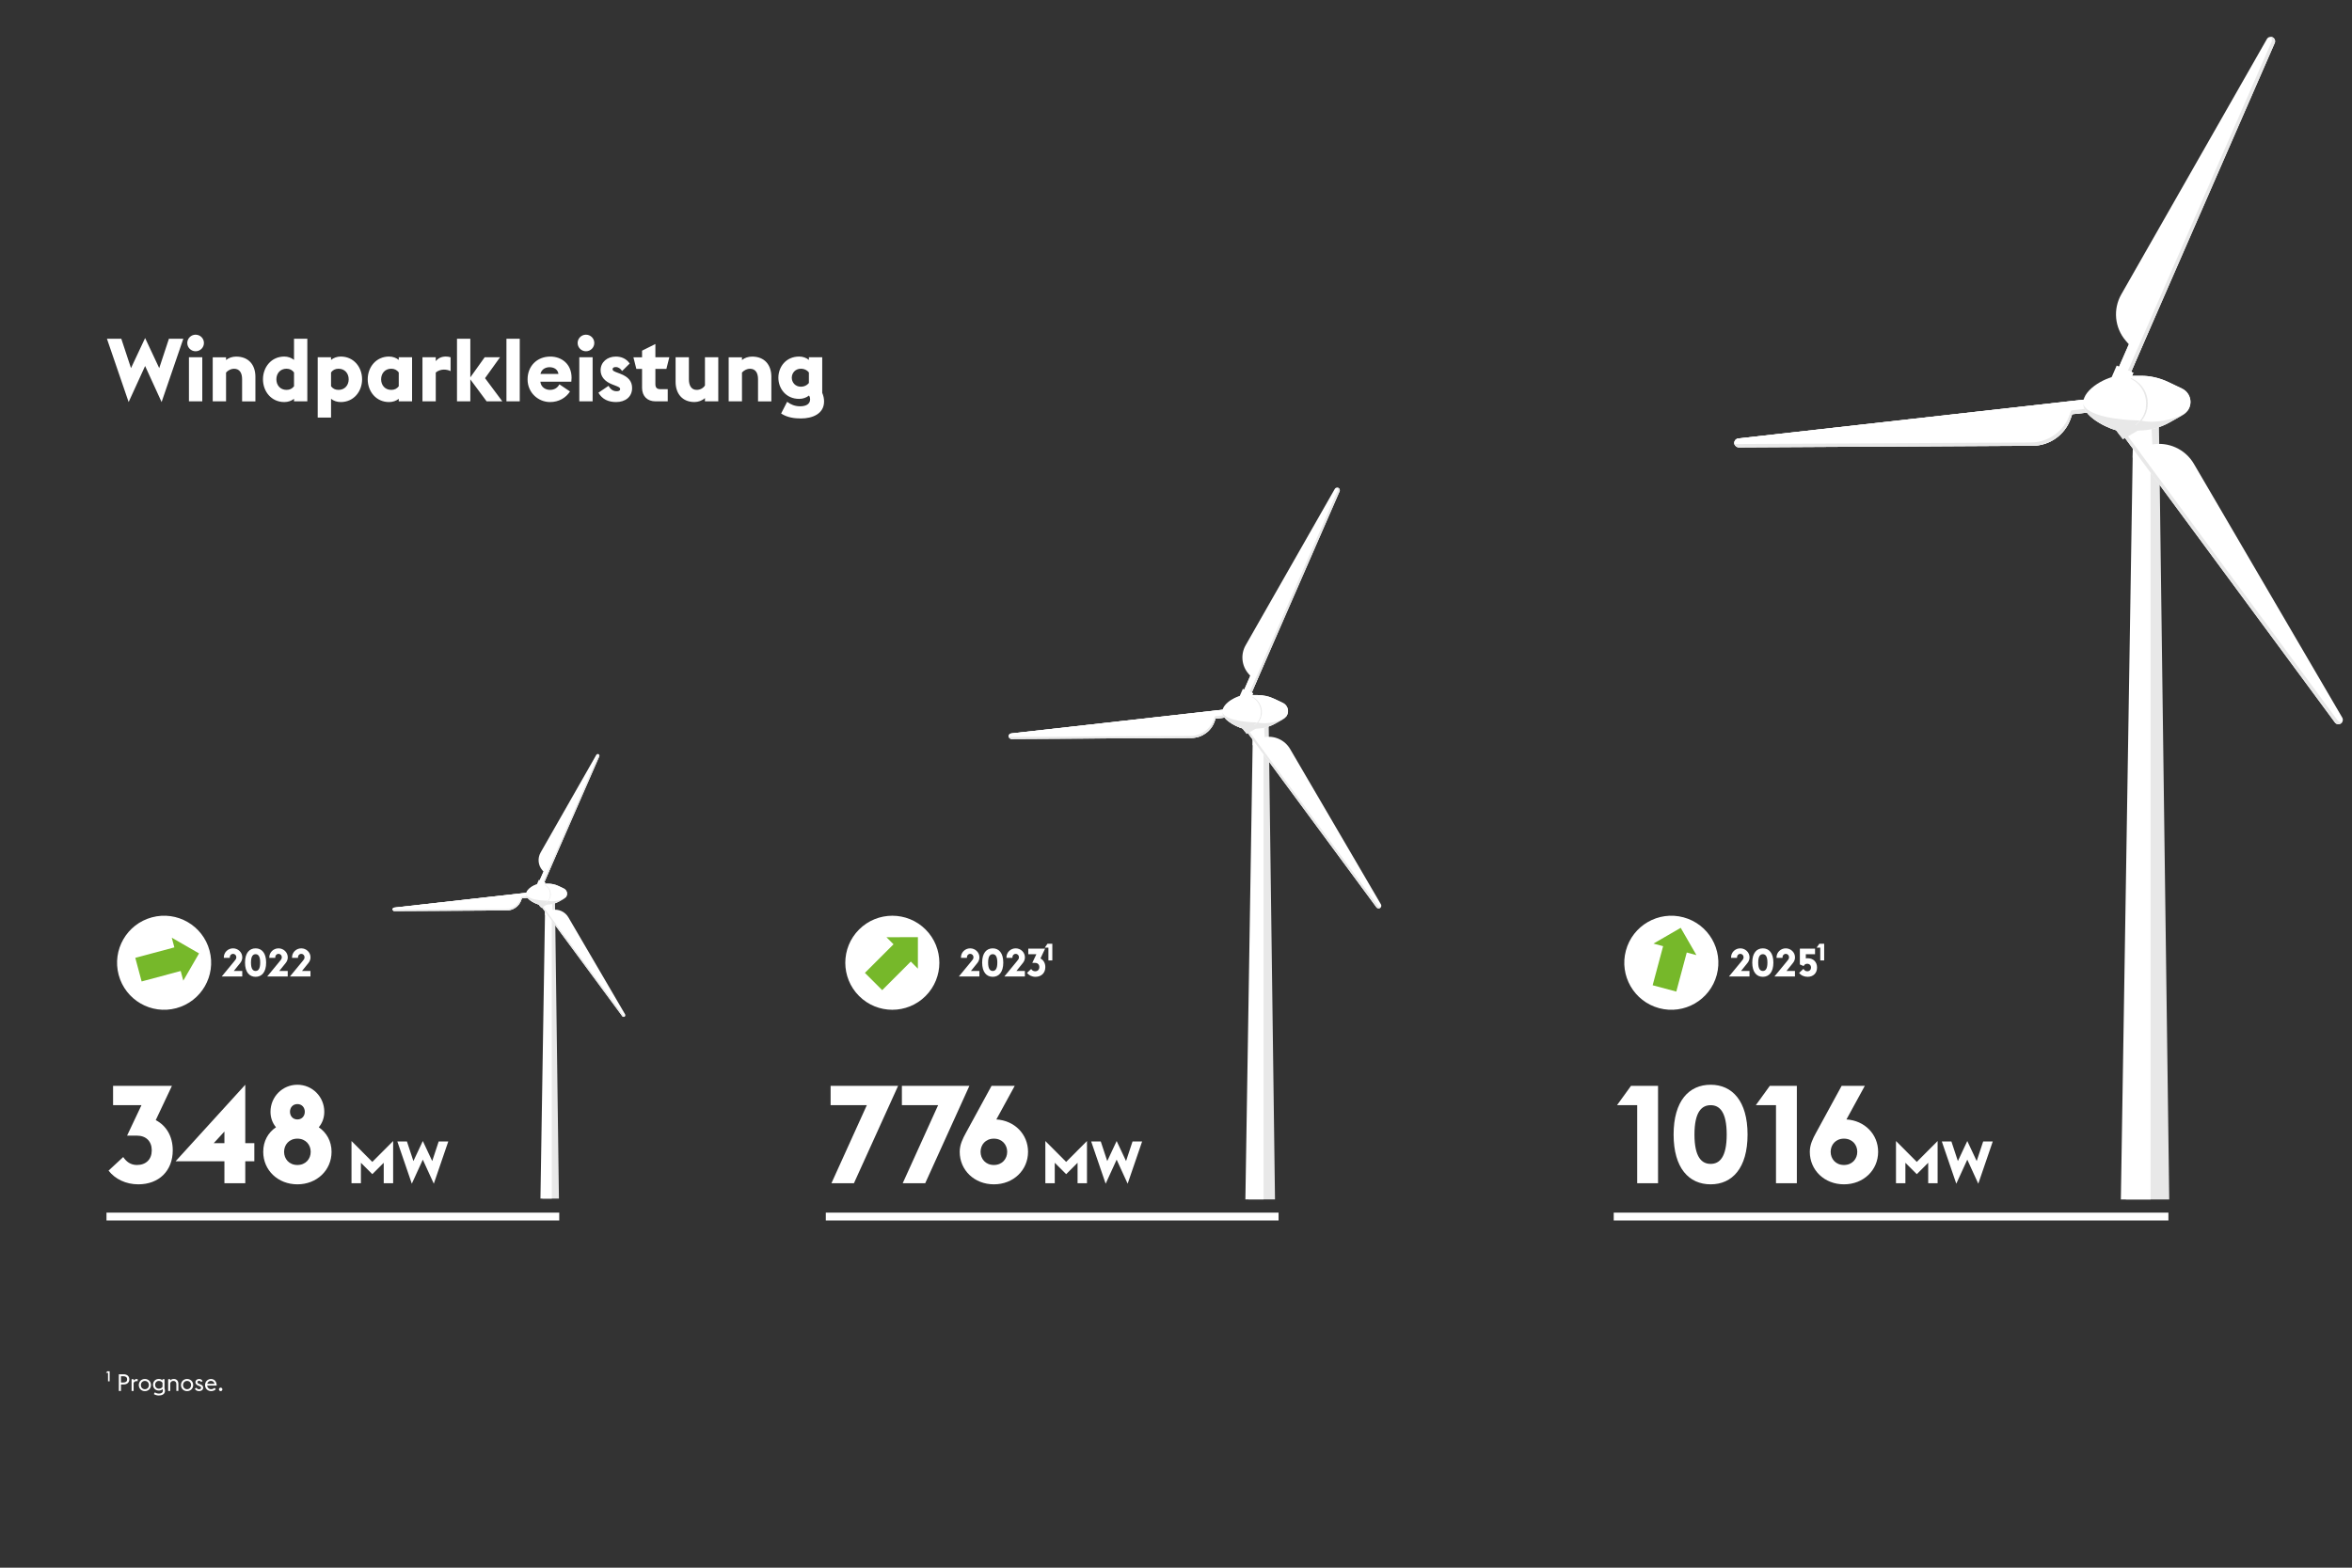 <?xml version="1.0" encoding="utf-8"?>
<!-- Generator: Adobe Illustrator 27.3.1, SVG Export Plug-In . SVG Version: 6.00 Build 0)  -->
<svg version="1.1" id="leistung" xmlns="http://www.w3.org/2000/svg" xmlns:xlink="http://www.w3.org/1999/xlink" x="0px" y="0px"
	 viewBox="0 0 1200 800" style="enable-background:new 0 0 1200 800;" xml:space="preserve">
<rect x="0" y="0" width="1200" height="800" fill="#333333" stroke="none"/>
<style type="text/css">
	.st0{fill:#E8E8E8;}
	.st1{fill:#FFFFFF;}
	.st2{fill:#76B82A;}
	.st3{fill:none;stroke:#FFFFFF;stroke-width:4;}
</style>
<g>
	<path class="st0" d="M650.51,612.05h-13.56l3.93-246.24h6.36L650.51,612.05z"/>
	<path class="st1" d="M644.69,365.81h-5.37l-3.92,246.24h9.29V365.81z"/>
	<path class="st1" d="M639.09,380.26l6.46,1.74l-0.86-16.19h-5.37L639.09,380.26z"/>
	<path class="st1" d="M515.88,374.3l112.04-12.59l0.46,4.09l-8.18,0.92l-0.49,1.39c-1.75,5.04-6.5,8.44-11.84,8.47l-91.82,0.5
		c-0.7,0-1.29-0.53-1.38-1.23c-0.08-0.76,0.46-1.45,1.21-1.53V374.3z"/>
	<path class="st1" d="M515.88,374.3l112.04-12.59l0.46,4.09l-8.18,0.92l-0.49,1.39c-1.75,5.04-6.5,8.44-11.84,8.47l-91.82,0.5
		c-0.7,0-1.29-0.53-1.38-1.23c-0.08-0.76,0.46-1.45,1.21-1.53V374.3z"/>
	<path class="st0" d="M620.2,366.72l8.18-0.92l-0.46-4.09h-0.05l0.33,2.9l-8.33,0.93l-0.5,1.4c-1.79,5.14-6.61,8.58-12.04,8.61
		l-92.62,0.5c0.17,0.59,0.7,1.01,1.34,1.01l91.82-0.5c5.34-0.03,10.09-3.42,11.84-8.47l0.49-1.39V366.72z"/>
	<path class="st1" d="M514.66,375.82c0.02,0.19,0.08,0.36,0.17,0.51c0.16-0.51,0.61-0.92,1.17-0.98l112.04-12.59l-0.13-1.07
		l-112.03,12.59c-0.77,0.08-1.31,0.76-1.22,1.52V375.82z"/>
	<path class="st1" d="M630.77,367.31l4.54-3.35l4.39,5.95l-4.54,3.35L630.77,367.31z"/>
	<path class="st1" d="M630.76,367.3l2.89-2.13l4.39,5.95l-2.89,2.14L630.76,367.3z"/>
	<path class="st1" d="M654.78,366.93l-4.17,2.35c-2.96,1.66-6.3,2.54-9.7,2.54h-4.82V354.7h5.55c2.95,0,5.84,0.65,8.5,1.91
		l4.47,2.13c1.56,0.79,2.55,2.4,2.55,4.14c0,1.68-0.9,3.22-2.36,4.05H654.78z"/>
	<path class="st0" d="M654.78,366.93l-4.17,2.35c-2.96,1.67-6.31,2.54-9.7,2.54h-4.82v-9.68l4.79,6.29
		c3.74,1.34,9.18,0.45,13.9-1.51V366.93z"/>
	<path class="st1" d="M645.68,364.58c6.08,0,8.8,0.58,10.39,1.21c0.67-0.81,1.07-1.82,1.07-2.91c0-1.76-0.98-3.35-2.55-4.14
		l-4.47-2.13c-1.32-0.64-2.71-1.11-4.14-1.43c-1.43-0.33-2.88-0.48-4.36-0.48h-5.55v8.79l3.19,1.09h6.41H645.68z"/>
	<path class="st0" d="M635.26,354.75c-3.14,0-11.11,3.83-11.11,8.56s9.54,8.56,11.11,8.56c4.73,0,8.56-3.83,8.56-8.56
		S639.99,354.75,635.26,354.75z"/>
	<path class="st1" d="M634.73,354.75c-3.14,0-11.11,3.83-11.11,8.56s9.54,8.56,11.11,8.56c4.73,0,8.56-3.83,8.56-8.56
		S639.46,354.75,634.73,354.75z"/>
	<path class="st1" d="M623.65,363.12c0,0-0.02,0.12-0.02,0.17c0,4.73,9.54,8.56,11.12,8.56c4.23,0,7.73-3.07,8.42-7.11
		c-17.33,0-18.78-0.78-19.52-1.63V363.12z"/>
	<path class="st0" d="M623.63,363.31c0,4.73,9.55,8.56,11.12,8.56c2.69,0,5.09-1.25,6.64-3.18
		C623.45,368.12,623.63,363.26,623.63,363.31z"/>
	<path class="st1" d="M625.13,364.76c-0.55,0-1-0.67-1-1.49c0-0.83,0.45-1.49,1-1.49s0.99,0.67,0.99,1.49
		C626.12,364.09,625.68,364.76,625.13,364.76z"/>
	<path class="st1" d="M683.46,250.74l-45.1,103.32l-3.77-1.65l3.3-7.55l-0.95-1.1c-3.49-4.05-4.05-9.85-1.4-14.49l45.48-79.77
		c0.34-0.61,1.11-0.86,1.74-0.58c0.7,0.31,1.02,1.12,0.72,1.82H683.46z"/>
	<path class="st1" d="M637.88,344.88c0.88,0.83,1.82,1.17,1.82,1.17l42.79-95.73l-44.12,103.76l-3.76-1.65l3.3-7.55H637.88z"/>
	<path class="st0" d="M682.75,248.94c-0.17-0.08-0.36-0.11-0.53-0.11c0.37,0.39,0.48,0.98,0.26,1.49l-45.1,103.32l0.98,0.44
		l45.11-103.32C683.78,250.06,683.47,249.25,682.75,248.94z"/>
	<path class="st1" d="M637.72,357.42l-5.2-2.27l1.59-3.64l5.18,2.27L637.72,357.42z"/>
	<path class="st1" d="M637.72,357.43l-3.32-1.45l1.59-3.64l3.3,1.45L637.72,357.43z"/>
	<path class="st1" d="M637.72,357.42l-1.67-0.72l1.59-3.66l1.65,0.73L637.72,357.42z"/>
	<path class="st1" d="M702.27,463.02l-66.93-90.73l3.31-2.44l4.89,6.63l1.43-0.28c5.25-1,10.56,1.42,13.25,6.02l46.34,79.27
		c0.35,0.61,0.2,1.39-0.38,1.81c-0.6,0.45-1.48,0.33-1.93-0.3L702.27,463.02z"/>
	<path class="st1" d="M643.54,376.48c-1.15,0.36-1.91,1-1.91,1l61.51,84.91l-67.79-90.09l3.32-2.44l4.89,6.63H643.54z"/>
	<path class="st0" d="M704.2,463.31c0.15-0.11,0.28-0.25,0.35-0.41c-0.51,0.12-1.08-0.06-1.43-0.53l-66.93-90.73l-0.87,0.64
		l66.93,90.73c0.45,0.61,1.32,0.75,1.93,0.3H704.2z"/>
	<path class="st0" d="M633.27,370.93l5.72-1.93l2.12,2.58l-5.1,2.99L633.27,370.93z"/>
	<path class="st0" d="M285.17,611.65h-8.46l2.45-153.77h3.97L285.17,611.65z"/>
	<path class="st1" d="M281.54,457.88h-3.35l-2.45,153.77h5.8V457.88z"/>
	<path class="st1" d="M278.04,466.9l4.03,1.09l-0.53-10.11h-3.36L278.04,466.9z"/>
	<path class="st1" d="M201.1,463.17l69.96-7.86l0.29,2.56l-5.11,0.57l-0.3,0.87c-1.1,3.15-4.06,5.27-7.4,5.29l-57.34,0.31
		c-0.44,0-0.8-0.33-0.86-0.77C200.29,463.66,200.63,463.23,201.1,463.17L201.1,463.17z"/>
	<path class="st1" d="M201.1,463.17l69.96-7.86l0.29,2.56l-5.11,0.57l-0.3,0.87c-1.1,3.15-4.06,5.27-7.4,5.29l-57.34,0.31
		c-0.44,0-0.8-0.33-0.86-0.77C200.29,463.66,200.63,463.23,201.1,463.17L201.1,463.17z"/>
	<path class="st0" d="M266.24,458.44l5.11-0.57l-0.29-2.56h-0.03l0.21,1.81l-5.2,0.58l-0.31,0.88c-1.12,3.21-4.14,5.36-7.53,5.38
		l-57.83,0.31c0.1,0.37,0.43,0.63,0.83,0.63l57.34-0.31c3.34-0.02,6.3-2.14,7.4-5.29L266.24,458.44L266.24,458.44z"/>
	<path class="st1" d="M200.34,464.13c0.01,0.12,0.05,0.22,0.11,0.32c0.09-0.32,0.37-0.57,0.72-0.61l69.97-7.86l-0.08-0.67
		l-69.96,7.86c-0.48,0.05-0.82,0.48-0.76,0.95V464.13z"/>
	<path class="st1" d="M272.84,458.81l2.84-2.09l2.74,3.72l-2.84,2.09L272.84,458.81z"/>
	<path class="st1" d="M272.84,458.81l1.81-1.33l2.74,3.72l-1.81,1.33L272.84,458.81z"/>
	<path class="st1" d="M287.84,458.57l-2.6,1.47c-1.85,1.04-3.94,1.58-6.06,1.58h-3.01v-10.69h3.47c1.83,0,3.64,0.41,5.3,1.19
		l2.79,1.33c0.98,0.5,1.6,1.5,1.6,2.59c0,1.05-0.57,2.01-1.48,2.53H287.84z"/>
	<path class="st0" d="M287.84,458.58l-2.61,1.47c-1.84,1.04-3.93,1.58-6.05,1.58h-3.01v-6.05l2.99,3.93
		C281.49,460.35,284.89,459.79,287.84,458.58L287.84,458.58z"/>
	<path class="st1" d="M282.16,457.11c3.79,0,5.49,0.36,6.49,0.76c0.41-0.51,0.67-1.14,0.67-1.82c0-1.1-0.62-2.09-1.6-2.59
		l-2.79-1.33c-0.82-0.4-1.69-0.69-2.58-0.89c-0.9-0.2-1.8-0.3-2.72-0.3h-3.47v5.49l1.99,0.68h4H282.16z"/>
	<path class="st0" d="M275.65,450.97c-1.96,0-6.94,2.39-6.94,5.35c0,2.96,5.96,5.35,6.94,5.35c2.95,0,5.35-2.39,5.35-5.35
		C281,453.36,278.6,450.97,275.65,450.97z"/>
	<path class="st1" d="M275.32,450.97c-1.97,0-6.94,2.39-6.94,5.35c0,2.96,5.96,5.35,6.94,5.35c2.95,0,5.34-2.39,5.34-5.35
		C280.66,453.36,278.27,450.97,275.32,450.97z"/>
	<path class="st1" d="M268.4,456.2c0,0-0.01,0.08-0.01,0.11c0,2.96,5.96,5.35,6.94,5.35c2.64,0,4.83-1.92,5.26-4.44
		c-10.82,0-11.73-0.49-12.19-1.02V456.2z"/>
	<path class="st0" d="M268.39,456.31c0,2.95,5.96,5.35,6.94,5.35c1.68,0,3.18-0.78,4.15-1.98
		C268.27,459.32,268.39,456.28,268.39,456.31z"/>
	<path class="st1" d="M269.32,457.22c-0.34,0-0.62-0.42-0.62-0.93c0-0.52,0.28-0.93,0.62-0.93c0.35,0,0.63,0.42,0.63,0.93
		C269.95,456.8,269.67,457.22,269.32,457.22z"/>
	<path class="st1" d="M305.75,386.01l-28.17,64.52l-2.35-1.03l2.06-4.72l-0.59-0.69c-2.18-2.53-2.53-6.15-0.88-9.05l28.41-49.82
		c0.21-0.38,0.69-0.53,1.09-0.36c0.43,0.19,0.63,0.7,0.44,1.14H305.75z"/>
	<path class="st1" d="M277.28,444.8c0.56,0.52,1.14,0.73,1.14,0.73l26.72-59.78l-27.54,64.79l-2.36-1.03l2.06-4.71H277.28z"/>
	<path class="st0" d="M305.31,384.89c-0.11-0.05-0.23-0.07-0.33-0.07c0.23,0.24,0.3,0.61,0.16,0.93l-28.17,64.52l0.61,0.27
		l28.17-64.52C305.95,385.59,305.75,385.08,305.31,384.89z"/>
	<path class="st1" d="M277.18,452.64l-3.24-1.42l0.99-2.27l3.24,1.42L277.18,452.64z"/>
	<path class="st1" d="M277.18,452.64l-2.07-0.9l1-2.27l2.06,0.9L277.18,452.64z"/>
	<path class="st1" d="M277.18,452.64l-1.04-0.45l1-2.28l1.03,0.46L277.18,452.64z"/>
	<path class="st1" d="M317.5,518.58l-41.8-56.66l2.07-1.53l3.05,4.14l0.9-0.17c3.27-0.62,6.59,0.89,8.27,3.76l28.94,49.51
		c0.22,0.38,0.12,0.86-0.24,1.13c-0.38,0.28-0.92,0.2-1.2-0.18L317.5,518.58z"/>
	<path class="st1" d="M280.82,464.54c-0.72,0.22-1.19,0.62-1.19,0.62l38.41,53.02l-42.33-56.26l2.07-1.53l3.05,4.14H280.82z"/>
	<path class="st0" d="M318.7,518.76c0.1-0.07,0.18-0.16,0.22-0.25c-0.32,0.08-0.68-0.04-0.89-0.33l-41.8-56.66l-0.54,0.4l41.8,56.66
		c0.28,0.38,0.82,0.47,1.2,0.18H318.7z"/>
	<path class="st0" d="M274.41,461.07l3.57-1.21l1.32,1.61l-3.18,1.87L274.41,461.07z"/>
	<path class="st0" d="M1106.75,612.09h-22.14l6.4-402.18h10.4L1106.75,612.09z"/>
	<path class="st1" d="M1097.24,209.91h-8.77l-6.4,402.18h15.17V209.91z"/>
	<path class="st1" d="M1088.09,233.5l10.55,2.85l-1.4-26.44h-8.77L1088.09,233.5z"/>
	<path class="st1" d="M886.86,223.77l182.98-20.57l0.77,6.69l-13.38,1.5l-0.78,2.26c-2.88,8.24-10.63,13.78-19.35,13.83
		l-149.96,0.81c-1.15,0-2.11-0.86-2.27-2.01c-0.12-1.25,0.77-2.36,1.99-2.49V223.77z"/>
	<path class="st1" d="M886.86,223.77l182.98-20.57l0.77,6.69l-13.38,1.5l-0.78,2.26c-2.88,8.24-10.63,13.78-19.35,13.83
		l-149.96,0.81c-1.15,0-2.11-0.86-2.27-2.01c-0.12-1.25,0.77-2.36,1.99-2.49V223.77z"/>
	<path class="st0" d="M1057.23,211.38l13.38-1.5l-0.77-6.69h-0.07l0.53,4.73l-13.6,1.52l-0.81,2.29
		c-2.93,8.39-10.81,14.01-19.68,14.06l-151.26,0.81c0.28,0.97,1.14,1.65,2.19,1.65l149.96-0.81c8.72-0.05,16.47-5.59,19.35-13.83
		l0.78-2.26V211.38z"/>
	<path class="st1" d="M884.87,226.26c0.02,0.3,0.12,0.58,0.28,0.84c0.25-0.84,0.99-1.5,1.9-1.6l182.99-20.57l-0.2-1.76
		l-182.99,20.57c-1.25,0.13-2.14,1.25-1.98,2.49V226.26z"/>
	<path class="st1" d="M1074.5,212.35l7.42-5.48l7.17,9.72l-7.42,5.48L1074.5,212.35z"/>
	<path class="st1" d="M1074.49,212.34l4.73-3.49l7.17,9.72l-4.73,3.49L1074.49,212.34z"/>
	<path class="st1" d="M1113.72,211.74l-6.82,3.84c-4.83,2.72-10.29,4.14-15.83,4.14h-7.88v-27.96h9.07c4.81,0,9.53,1.07,13.88,3.13
		l7.3,3.48c2.54,1.3,4.17,3.92,4.17,6.76c0,2.75-1.48,5.26-3.87,6.61H1113.72z"/>
	<path class="st0" d="M1113.71,211.74l-6.81,3.84c-4.83,2.72-10.29,4.14-15.84,4.14h-7.88v-15.81l7.83,10.27
		c6.1,2.19,15,0.74,22.7-2.47V211.74z"/>
	<path class="st1" d="M1098.86,207.9c9.92,0,14.37,0.94,16.96,1.98c1.09-1.32,1.75-2.97,1.75-4.75c0-2.87-1.6-5.47-4.17-6.76
		l-7.29-3.48c-2.16-1.04-4.42-1.8-6.76-2.34s-4.71-0.79-7.12-0.79h-9.08v14.36l5.21,1.78h10.48H1098.86z"/>
	<path class="st0" d="M1081.84,191.84c-5.14,0-18.15,6.25-18.15,13.98c0,7.73,15.58,13.98,18.15,13.98
		c7.73,0,13.98-6.25,13.98-13.98C1095.82,198.09,1089.57,191.84,1081.84,191.84z"/>
	<path class="st1" d="M1080.97,191.84c-5.14,0-18.15,6.25-18.15,13.98c0,7.73,15.58,13.98,18.15,13.98
		c7.73,0,13.98-6.25,13.98-13.98C1094.95,198.09,1088.7,191.84,1080.97,191.84z"/>
	<path class="st1" d="M1062.87,205.52c0,0-0.02,0.2-0.02,0.28c0,7.73,15.58,13.98,18.15,13.98c6.91,0,12.63-5.01,13.75-11.62
		c-28.29,0-30.66-1.27-31.88-2.67V205.52z"/>
	<path class="st0" d="M1062.85,205.82c0,7.73,15.58,13.98,18.15,13.98c4.4,0,8.31-2.03,10.86-5.19
		C1062.54,213.68,1062.85,205.75,1062.85,205.82z"/>
	<path class="st1" d="M1065.29,208.19c-0.9,0-1.63-1.09-1.63-2.44s0.73-2.44,1.63-2.44c0.89,0,1.62,1.09,1.62,2.44
		S1066.18,208.19,1065.29,208.19z"/>
	<path class="st1" d="M1160.57,21.97l-73.68,168.75l-6.15-2.7l5.39-12.33l-1.55-1.8c-5.69-6.61-6.61-16.09-2.29-23.67l74.28-130.29
		c0.56-0.99,1.81-1.4,2.85-0.94c1.15,0.51,1.65,1.83,1.17,2.98H1160.57z"/>
	<path class="st1" d="M1086.11,175.72c1.45,1.35,2.97,1.91,2.97,1.91l69.89-156.35l-72.05,169.46l-6.15-2.7l5.39-12.33H1086.11z"/>
	<path class="st0" d="M1159.4,19.02c-0.28-0.13-0.59-0.18-0.86-0.18c0.61,0.64,0.78,1.6,0.43,2.44l-73.68,168.75l1.61,0.71
		l73.67-168.75C1161.08,20.85,1160.57,19.53,1159.4,19.02z"/>
	<path class="st1" d="M1085.85,196.21l-8.49-3.71l2.59-5.95l8.47,3.71L1085.85,196.21z"/>
	<path class="st1" d="M1085.85,196.21l-5.42-2.37l2.6-5.95l5.39,2.36L1085.85,196.21z"/>
	<path class="st1" d="M1085.85,196.21l-2.72-1.17l2.59-5.97l2.7,1.2L1085.85,196.21z"/>
	<path class="st1" d="M1191.28,368.67l-109.31-148.18l5.41-3.99l7.98,10.83l2.34-0.46c8.57-1.63,17.24,2.31,21.64,9.84l75.68,129.47
		c0.58,0.99,0.33,2.26-0.61,2.95c-0.99,0.74-2.42,0.53-3.15-0.48L1191.28,368.67z"/>
	<path class="st1" d="M1095.36,227.33c-1.88,0.58-3.13,1.63-3.13,1.63l100.47,138.68l-110.71-147.14l5.41-3.99l7.99,10.83H1095.36z"
		/>
	<path class="st0" d="M1194.43,369.15c0.25-0.18,0.45-0.41,0.58-0.66c-0.84,0.2-1.78-0.1-2.34-0.86l-109.31-148.18l-1.43,1.04
		l109.32,148.18c0.74,0.99,2.16,1.22,3.15,0.48H1194.43z"/>
	<path class="st0" d="M1078.58,218.27l9.36-3.15l3.46,4.22l-8.34,4.88L1078.58,218.27z"/>
	<g>
		<path class="st1" d="M106.91,485.09L106.91,485.09c3.43,12.8-4.17,25.96-16.97,29.39l0,0c-12.8,3.43-25.96-4.17-29.39-16.97l0,0
			c-3.43-12.8,4.17-25.96,16.97-29.39l0,0C90.32,464.69,103.48,472.29,106.91,485.09z"/>
		<path class="st2" d="M93.52,500.43l8.03-13.9l-13.91-8.02l1.32,4.94l-19.93,5.34l3.23,12.05l19.93-5.34L93.52,500.43z"/>
	</g>
	<path class="st1" d="M113.12,498.31h10.48v-2.82h-4.32l3.26-4.04c0.66-0.8,1.08-1.8,1.08-2.92c0-2.56-2.16-4.58-4.72-4.58
		c-2.56,0-4.7,2.02-4.7,4.58v0.28h3.04v-0.28c0-0.96,0.64-1.76,1.66-1.76s1.68,0.78,1.68,1.74c0,0.84-0.46,1.3-1.18,2.18
		L113.12,498.31z M130.41,498.47c3.14,0,5.38-2.36,5.38-7.26c0-4.9-2.24-7.26-5.38-7.26c-3.16,0-5.4,2.36-5.4,7.26
		C125.01,496.11,127.25,498.47,130.41,498.47z M130.41,495.49c-1.28,0-2.36-0.94-2.36-4.28c0-3.34,1.08-4.28,2.36-4.28
		s2.34,0.94,2.34,4.28C132.75,494.55,131.69,495.49,130.41,495.49z M136.32,498.31h10.48v-2.82h-4.32l3.26-4.04
		c0.66-0.8,1.08-1.8,1.08-2.92c0-2.56-2.16-4.58-4.72-4.58s-4.7,2.02-4.7,4.58v0.28h3.04v-0.28c0-0.96,0.64-1.76,1.66-1.76
		s1.68,0.78,1.68,1.74c0,0.84-0.46,1.3-1.18,2.18L136.32,498.31z M147.92,498.31h10.48v-2.82h-4.32l3.26-4.04
		c0.66-0.8,1.08-1.8,1.08-2.92c0-2.56-2.16-4.58-4.72-4.58c-2.56,0-4.7,2.02-4.7,4.58v0.28h3.04v-0.28c0-0.96,0.64-1.76,1.66-1.76
		c1.02,0,1.68,0.78,1.68,1.74c0,0.84-0.46,1.3-1.18,2.18L147.92,498.31z"/>
	<path class="st1" d="M70.57,604.37c10.5,0,17.57-6.86,17.57-17.36c0-7.14-3.29-12.6-8.68-15.4l8.26-17.5H57.69v9.87h14.49
		l-7.35,15.54h5.04c4.62,0,7.56,2.87,7.56,7.49s-2.94,7.49-7.56,7.49c-3.29,0-5.46-1.75-7-4.06l-7.49,6.93
		C58.74,601.71,64.27,604.37,70.57,604.37z M114.5,603.81h10.64v-11.2h4.62v-9.24h-4.62v-29.82l-35.56,39.06h24.92V603.81z
		 M109.04,583.37l5.46-5.95v5.95H109.04z M151.73,604.37c9.94,0,17.43-7.21,17.43-16.59c0-5.39-2.52-9.8-6.51-12.53
		c1.75-2.1,2.8-4.76,2.8-7.91c0-7.63-6.09-13.79-13.72-13.79c-7.63,0-13.72,6.16-13.72,13.79c0,3.15,1.05,5.81,2.8,7.91
		c-4.06,2.73-6.51,7.14-6.51,12.53C134.3,597.16,141.79,604.37,151.73,604.37z M151.73,571.26c-2.38,0-3.78-1.82-3.78-3.92
		c0-2.1,1.4-3.92,3.78-3.92c2.38,0,3.78,1.82,3.78,3.92C155.51,569.44,154.11,571.26,151.73,571.26z M151.73,594.5
		c-4.27,0-6.79-3.15-6.79-6.72c0-3.57,2.52-6.72,6.79-6.72s6.79,3.15,6.79,6.72C158.52,591.35,156,594.5,151.73,594.5z"/>
	<path class="st1" d="M179.34,603.81h4.8v-10.44l5.82,5.82l5.82-5.82v10.44h4.8v-21.54l-10.62,10.65l-10.62-10.65V603.81z
		 M210.11,604.05l5.61-12.27l5.61,12.27l7.38-21.54h-4.89l-3.3,9.99l-4.8-10.23l-4.8,10.23l-3.3-9.99h-4.89L210.11,604.05z"/>
	<path class="st1" d="M65.63,205.17l8.41-18.4l8.41,18.4l11.08-32.31h-7.34l-4.95,14.99l-7.2-15.35l-7.2,15.35l-4.95-14.99h-7.33
		L65.63,205.17z M99.78,179.25c2.38,0,4.27-1.89,4.27-4.23s-1.89-4.23-4.27-4.23c-2.3,0-4.23,1.89-4.23,4.23
		S97.48,179.25,99.78,179.25z M96.4,204.81h6.8v-22.5h-6.8V204.81z M108.53,204.81h6.8v-14.71c1.12-1.26,2.74-1.93,4.05-1.93
		c2.97,0,4.14,2.29,4.14,5.31v11.34h6.79v-12.55c0-6.08-3.46-10.3-9.81-10.3c-1.98,0-3.82,0.63-5.17,1.75v-1.39h-6.8V204.81z
		 M150.01,204.81h6.79v-31.95h-6.79v10.8c-1.31-1.08-3.11-1.71-4.95-1.71c-6.66,0-10.89,5.44-10.89,11.61s4.23,11.61,10.89,11.61
		c1.84,0,3.64-0.58,4.95-1.66V204.81z M146.18,198.96c-3.24,0-5.17-2.43-5.17-5.4s1.93-5.4,5.17-5.4c1.67,0,2.88,0.67,3.83,1.89
		v7.07C149.06,198.33,147.85,198.96,146.18,198.96z M162.1,213.09h6.8v-9.58c1.3,1.08,3.1,1.66,4.95,1.66
		c6.66,0,10.89-5.44,10.89-11.61s-4.23-11.61-10.89-11.61c-1.85,0-3.65,0.63-4.95,1.71v-1.35h-6.8V213.09z M172.72,188.16
		c3.24,0,5.18,2.43,5.18,5.4s-1.94,5.4-5.18,5.4c-1.66,0-2.92-0.63-3.82-1.85v-7.07C169.8,188.83,171.06,188.16,172.72,188.16z
		 M203.45,204.81h6.79v-22.5h-6.79v1.35c-1.31-1.08-3.11-1.71-4.95-1.71c-6.66,0-10.89,5.44-10.89,11.61s4.23,11.61,10.89,11.61
		c1.84,0,3.64-0.58,4.95-1.66V204.81z M199.62,198.96c-3.24,0-5.17-2.43-5.17-5.4s1.93-5.4,5.17-5.4c1.67,0,2.88,0.67,3.83,1.89
		v7.07C202.5,198.33,201.29,198.96,199.62,198.96z M215.54,204.81h6.79v-14.71c1.08-0.95,2.7-1.49,4.1-1.49
		c1.17,0,2.43,0.23,3.46,0.77v-7.07c-0.85-0.27-1.71-0.36-2.43-0.36c-2.2,0-3.87,0.81-5.13,2.34v-1.98h-6.79V204.81z M233.16,204.81
		h6.8v-11.2l8.32,11.2h8.01l-8.82-11.83l7.65-10.67h-7.83l-7.33,10.26v-19.71h-6.8V204.81z M258.39,204.81h6.79v-31.95h-6.79V204.81
		z M280.64,205.17c4.46,0,8.1-2.16,10.17-5.4l-5.4-3.64c-0.9,1.67-2.43,2.83-4.81,2.83c-2.03,0-4.59-1.17-4.91-4.18h15.8
		c0.09-0.67,0.13-1.35,0.13-1.98c0-7.11-5.13-10.84-10.84-10.84c-6.93,0-11.61,4.99-11.61,11.61
		C269.17,200.49,274.7,205.17,280.64,205.17z M280.37,187.39c2.21,0,4.19,1.04,4.55,3.42h-9.18
		C276.37,188.11,278.75,187.39,280.37,187.39z M298.94,179.25c2.38,0,4.27-1.89,4.27-4.23s-1.89-4.23-4.27-4.23
		c-2.3,0-4.23,1.89-4.23,4.23S296.64,179.25,298.94,179.25z M295.56,204.81h6.8v-22.5h-6.8V204.81z M314.35,205.17
		c4.59,0,8.15-2.56,8.15-7.15c0-3.33-1.76-5.67-6.03-7.29l-0.95-0.36c-2.25-0.85-2.97-1.12-2.97-2.02c0-0.72,0.72-1.04,1.62-1.04
		c1.4,0,2.39,0.81,3.24,2.02l3.87-3.82c-1.71-2.48-4.23-3.55-7.11-3.55c-4.32,0-7.74,2.83-7.74,6.97c0,3.2,2.03,5.71,5.94,7.24
		l1.17,0.45c2.21,0.86,2.84,1.12,2.84,1.98c0,0.81-0.81,1.04-1.76,1.04c-2.02,0-3.24-1.12-4.14-2.75l-5.17,3.51
		C307.24,203.77,310.44,205.17,314.35,205.17z M324.66,188.25h2.92v9.63c0,4.27,2.66,6.93,6.89,6.93h6.21v-6.21h-3.69
		c-1.85,0-2.61-0.77-2.61-2.65v-7.7H340l1.49-5.94h-7.11v-6.75l-6.8,3.38v3.38h-4.41L324.66,188.25z M359.67,204.81h6.8v-22.5h-6.8
		v14.4c-0.9,1.44-2.56,2.25-4.23,2.25c-2.7,0-3.96-2.25-3.96-5.31v-11.34h-6.79v12.55c0,6.12,3.55,10.3,9.63,10.3
		c1.89,0,3.96-0.72,5.35-2.02V204.81z M371.77,204.81h6.79v-14.71c1.13-1.26,2.75-1.93,4.05-1.93c2.97,0,4.14,2.29,4.14,5.31v11.34
		h6.8v-12.55c0-6.08-3.47-10.3-9.81-10.3c-1.98,0-3.83,0.63-5.18,1.75v-1.39h-6.79V204.81z M408.65,213.54
		c5.85,0,11.79-2.34,11.79-8.68c0-1.35-0.27-2.84-0.94-4.41v-18.14h-6.8v1.35c-1.3-1.08-3.1-1.71-4.95-1.71
		c-6.79,0-10.62,5.31-10.62,10.8s3.83,10.8,10.62,10.8c1.85,0,3.69-0.63,5-1.71c0.49,0.67,0.58,1.44,0.58,1.89
		c0,2.7-2.43,3.6-5.13,3.6c-2.61,0-4.81-0.9-6.61-2.29l-3.06,5.98C401.72,213.09,405.28,213.54,408.65,213.54z M408.65,197.34
		c-3.01,0-4.68-2.3-4.68-4.59c0-2.3,1.67-4.59,4.68-4.59c1.67,0,3.06,0.67,4.05,1.89v5.4C411.71,196.66,410.32,197.34,408.65,197.34
		z"/>
	<g>
		<path class="st1" d="M472.24,474.33L472.24,474.33c9.37,9.37,9.37,24.57,0,33.94l0,0c-9.37,9.37-24.57,9.37-33.94,0l0,0
			c-9.37-9.37-9.37-24.57,0-33.94l0,0C447.67,464.96,462.87,464.96,472.24,474.33z"/>
		<path class="st2" d="M468.31,494.31l0.01-16.06l-16.06,0.01l3.62,3.61l-14.6,14.59l8.83,8.82l14.59-14.59L468.31,494.31z"/>
	</g>
	<path class="st1" d="M489.21,498.31h10.48v-2.82h-4.32l3.26-4.04c0.66-0.8,1.08-1.8,1.08-2.92c0-2.56-2.16-4.58-4.72-4.58
		c-2.56,0-4.7,2.02-4.7,4.58v0.28h3.04v-0.28c0-0.96,0.64-1.76,1.66-1.76s1.68,0.78,1.68,1.74c0,0.84-0.46,1.3-1.18,2.18
		L489.21,498.31z M506.5,498.47c3.14,0,5.38-2.36,5.38-7.26c0-4.9-2.24-7.26-5.38-7.26c-3.16,0-5.4,2.36-5.4,7.26
		C501.1,496.11,503.34,498.47,506.5,498.47z M506.5,495.49c-1.28,0-2.36-0.94-2.36-4.28c0-3.34,1.08-4.28,2.36-4.28
		s2.34,0.94,2.34,4.28C508.84,494.55,507.78,495.49,506.5,495.49z M512.42,498.31h10.48v-2.82h-4.32l3.26-4.04
		c0.66-0.8,1.08-1.8,1.08-2.92c0-2.56-2.16-4.58-4.72-4.58c-2.56,0-4.7,2.02-4.7,4.58v0.28h3.04v-0.28c0-0.96,0.64-1.76,1.66-1.76
		c1.02,0,1.68,0.78,1.68,1.74c0,0.84-0.46,1.3-1.18,2.18L512.42,498.31z M528.31,498.47c3,0,5.02-1.96,5.02-4.96
		c0-2.04-0.94-3.6-2.48-4.4l2.36-5h-8.58v2.82h4.14l-2.1,4.44h1.44c1.32,0,2.16,0.82,2.16,2.14s-0.84,2.14-2.16,2.14
		c-0.94,0-1.56-0.5-2-1.16l-2.14,1.98C524.93,497.71,526.51,498.47,528.31,498.47z M534.9,490.11h2v-8.52h-2.46l-1.38,1.98h1.84
		V490.11z"/>
	<path class="st1" d="M424.2,603.81h11.48l22.54-49.7h-34.44v9.87h18.48L424.2,603.81z M460.57,603.81h11.48l22.54-49.7h-34.44v9.87
		h18.48L460.57,603.81z M507.08,604.37c9.94,0,17.43-7.21,17.43-16.59c0-8.96-6.86-15.96-16.17-16.52l9.38-17.15h-11.83
		l-13.09,24.01c-1.61,2.94-3.15,6.02-3.15,9.66C489.65,597.16,497.14,604.37,507.08,604.37z M507.08,581.06
		c4.27,0,6.79,3.15,6.79,6.72c0,3.57-2.52,6.72-6.79,6.72s-6.79-3.15-6.79-6.72C500.29,584.21,502.81,581.06,507.08,581.06z"/>
	<path class="st1" d="M533.34,603.81h4.8v-10.44l5.82,5.82l5.82-5.82v10.44h4.8v-21.54l-10.62,10.65l-10.62-10.65V603.81z
		 M564.11,604.05l5.61-12.27l5.61,12.27l7.38-21.54h-4.89l-3.3,9.99l-4.8-10.23l-4.8,10.23l-3.3-9.99h-4.89L564.11,604.05z"/>
	<g>
		<path class="st1" d="M858.93,468.12L858.93,468.12c12.8,3.43,20.4,16.59,16.97,29.39l0,0c-3.43,12.8-16.59,20.4-29.39,16.97l0,0
			c-12.8-3.43-20.4-16.59-16.97-29.39l0,0C832.97,472.29,846.13,464.69,858.93,468.12z"/>
		<path class="st2" d="M865.52,487.39l-8.02-13.91l-13.9,8.04l4.93,1.32l-5.34,19.94l12.06,3.23l5.34-19.94L865.52,487.39z"/>
	</g>
	<path class="st1" d="M882.12,498.31h10.48v-2.82h-4.32l3.26-4.04c0.66-0.8,1.08-1.8,1.08-2.92c0-2.56-2.16-4.58-4.72-4.58
		c-2.56,0-4.7,2.02-4.7,4.58v0.28h3.04v-0.28c0-0.96,0.64-1.76,1.66-1.76s1.68,0.78,1.68,1.74c0,0.84-0.46,1.3-1.18,2.18
		L882.12,498.31z M899.41,498.47c3.14,0,5.38-2.36,5.38-7.26c0-4.9-2.24-7.26-5.38-7.26c-3.16,0-5.4,2.36-5.4,7.26
		C894.01,496.11,896.25,498.47,899.41,498.47z M899.41,495.49c-1.28,0-2.36-0.94-2.36-4.28c0-3.34,1.08-4.28,2.36-4.28
		s2.34,0.94,2.34,4.28C901.75,494.55,900.69,495.49,899.41,495.49z M905.32,498.31h10.48v-2.82h-4.32l3.26-4.04
		c0.66-0.8,1.08-1.8,1.08-2.92c0-2.56-2.16-4.58-4.72-4.58s-4.7,2.02-4.7,4.58v0.28h3.04v-0.28c0-0.96,0.64-1.76,1.66-1.76
		s1.68,0.78,1.68,1.74c0,0.84-0.46,1.3-1.18,2.18L905.32,498.31z M922.26,498.47c2.88,0,4.8-1.86,4.8-4.74s-1.92-4.74-4.8-4.74
		c-0.32,0-0.62,0.02-0.92,0.06v-2.12h4.7v-2.82h-7.74v8.06l1.96,0.82c0.26-0.68,0.88-1.18,1.8-1.18c1.22,0,1.94,0.9,1.94,1.92
		c0,1.02-0.72,1.92-1.94,1.92c-0.96,0-1.56-0.64-1.94-1.22l-2.2,2.04C918.84,497.73,920.44,498.47,922.26,498.47z M928.7,490.11h2
		v-8.52h-2.46l-1.38,1.98h1.84V490.11z"/>
	<path class="st1" d="M835.3,603.81h10.64v-49.7h-13.79l-7.14,9.87h10.29V603.81z M872.78,604.37c10.99,0,18.83-8.26,18.83-25.41
		c0-17.15-7.84-25.41-18.83-25.41c-11.06,0-18.9,8.26-18.9,25.41C853.88,596.11,861.72,604.37,872.78,604.37z M872.78,593.94
		c-4.48,0-8.26-3.29-8.26-14.98s3.78-14.98,8.26-14.98s8.19,3.29,8.19,14.98S877.26,593.94,872.78,593.94z M906.12,603.81h10.64
		v-49.7h-13.79l-7.14,9.87h10.29V603.81z M940.8,604.37c9.94,0,17.43-7.21,17.43-16.59c0-8.96-6.86-15.96-16.17-16.52l9.38-17.15
		h-11.83l-13.09,24.01c-1.61,2.94-3.15,6.02-3.15,9.66C923.37,597.16,930.86,604.37,940.8,604.37z M940.8,581.06
		c4.27,0,6.79,3.15,6.79,6.72c0,3.57-2.52,6.72-6.79,6.72s-6.79-3.15-6.79-6.72C934.01,584.21,936.53,581.06,940.8,581.06z"/>
	<path class="st1" d="M967.34,603.81h4.8v-10.44l5.82,5.82l5.82-5.82v10.44h4.8v-21.54l-10.62,10.65l-10.62-10.65V603.81z
		 M998.11,604.05l5.61-12.27l5.61,12.27l7.38-21.54h-4.89l-3.3,9.99l-4.8-10.23l-4.8,10.23l-3.3-9.99h-4.89L998.11,604.05z"/>
	<path class="st1" d="M55.11,704.89h0.83v-5.11h-1.19l-0.66,0.78h1.02V704.89z M60.62,709.81h1.1v-3.31h1.32
		c1.78,0,2.95-1.02,2.95-2.6c0-1.61-1.17-2.6-2.95-2.6h-2.42V709.81z M61.72,705.49v-3.19H63c1.22,0,1.87,0.6,1.87,1.6
		c0,1.01-0.65,1.6-1.87,1.6H61.72z M67.14,709.81h1.03v-4.08c0.26-0.62,0.85-0.95,1.5-0.95c0.21,0,0.41,0.02,0.57,0.07v-1.07
		c-0.13-0.02-0.27-0.04-0.42-0.04c-0.67,0-1.24,0.25-1.65,0.77v-0.71h-1.03V709.81z M73.93,709.9c1.8,0,3.1-1.37,3.1-3.1
		s-1.3-3.1-3.1-3.1c-1.82,0-3.12,1.37-3.12,3.1S72.11,709.9,73.93,709.9z M73.93,708.93c-1.23,0-2.06-0.94-2.06-2.12
		s0.83-2.12,2.06-2.12c1.22,0,2.04,0.94,2.04,2.12S75.15,708.93,73.93,708.93z M81.05,712.13c1.53,0,3.12-0.65,3.12-2.38
		c0-0.35-0.07-0.77-0.23-1.18v-4.78h-1.03v0.61c-0.49-0.46-1.12-0.71-1.87-0.71c-1.78,0-2.97,1.28-2.97,2.96
		c0,1.67,1.19,2.95,2.97,2.95c0.76,0,1.42-0.25,1.9-0.72c0.11,0.22,0.16,0.55,0.16,0.76c0,1.13-0.97,1.51-2.02,1.51
		c-0.79,0-1.54-0.25-2.05-0.62l-0.54,0.88C79.21,711.89,80.18,712.13,81.05,712.13z M81.06,708.67c-1.14,0-1.92-0.86-1.92-1.99
		c0-1.14,0.78-1.99,1.92-1.99c0.85,0,1.52,0.41,1.85,0.97v2.03C82.58,708.25,81.91,708.67,81.06,708.67z M85.8,709.81h1.04v-3.88
		c0.21-0.78,0.79-1.25,1.63-1.25c0.93,0,1.51,0.65,1.51,1.52v3.6h1.03v-3.66c0-1.49-0.96-2.44-2.31-2.44c-0.7,0-1.41,0.2-1.86,0.78
		v-0.68H85.8V709.81z M95.45,709.9c1.8,0,3.11-1.37,3.11-3.1s-1.31-3.1-3.11-3.1c-1.81,0-3.12,1.37-3.12,3.1
		S93.64,709.9,95.45,709.9z M95.45,708.93c-1.22,0-2.05-0.94-2.05-2.12s0.83-2.12,2.05-2.12c1.23,0,2.04,0.94,2.04,2.12
		S96.68,708.93,95.45,708.93z M101.53,709.9c1.31,0,2.13-0.76,2.13-1.72c0-0.89-0.54-1.43-1.56-1.8l-0.5-0.18
		c-0.69-0.25-0.87-0.54-0.87-0.91c0-0.42,0.39-0.66,0.85-0.66c0.47,0,0.8,0.23,1,0.62l0.8-0.47c-0.37-0.73-1.03-1.08-1.8-1.08
		c-1.09,0-1.87,0.7-1.87,1.6c0,0.72,0.37,1.38,1.43,1.78l0.46,0.18c0.71,0.25,1.02,0.5,1.02,0.96s-0.48,0.76-1.06,0.76
		c-0.64,0-1.02-0.3-1.34-0.83l-0.81,0.55C99.89,709.51,100.64,709.9,101.53,709.9z M107.7,709.9c1.04,0,1.9-0.43,2.41-0.97
		l-0.66-0.72c-0.38,0.38-0.99,0.72-1.75,0.72c-1.09,0-1.92-0.8-2.02-1.87h4.88c-0.03-2.14-1.25-3.35-2.93-3.35s-3.01,1.36-3.01,3.1
		C104.62,708.53,105.92,709.9,107.7,709.9z M107.57,704.66c0.91-0.01,1.68,0.52,1.82,1.5h-3.66
		C105.95,705.25,106.69,704.66,107.57,704.66z M112.59,709.9c0.49,0,0.88-0.4,0.88-0.89s-0.39-0.89-0.88-0.89
		c-0.48,0-0.89,0.4-0.89,0.89S112.11,709.9,112.59,709.9z"/>
	<line class="st3" x1="54.33" y1="620.81" x2="285.33" y2="620.81"/>
	<line class="st3" x1="421.33" y1="620.81" x2="652.33" y2="620.81"/>
	<line class="st3" x1="823.33" y1="620.81" x2="1106.33" y2="620.81"/>
</g>
</svg>

